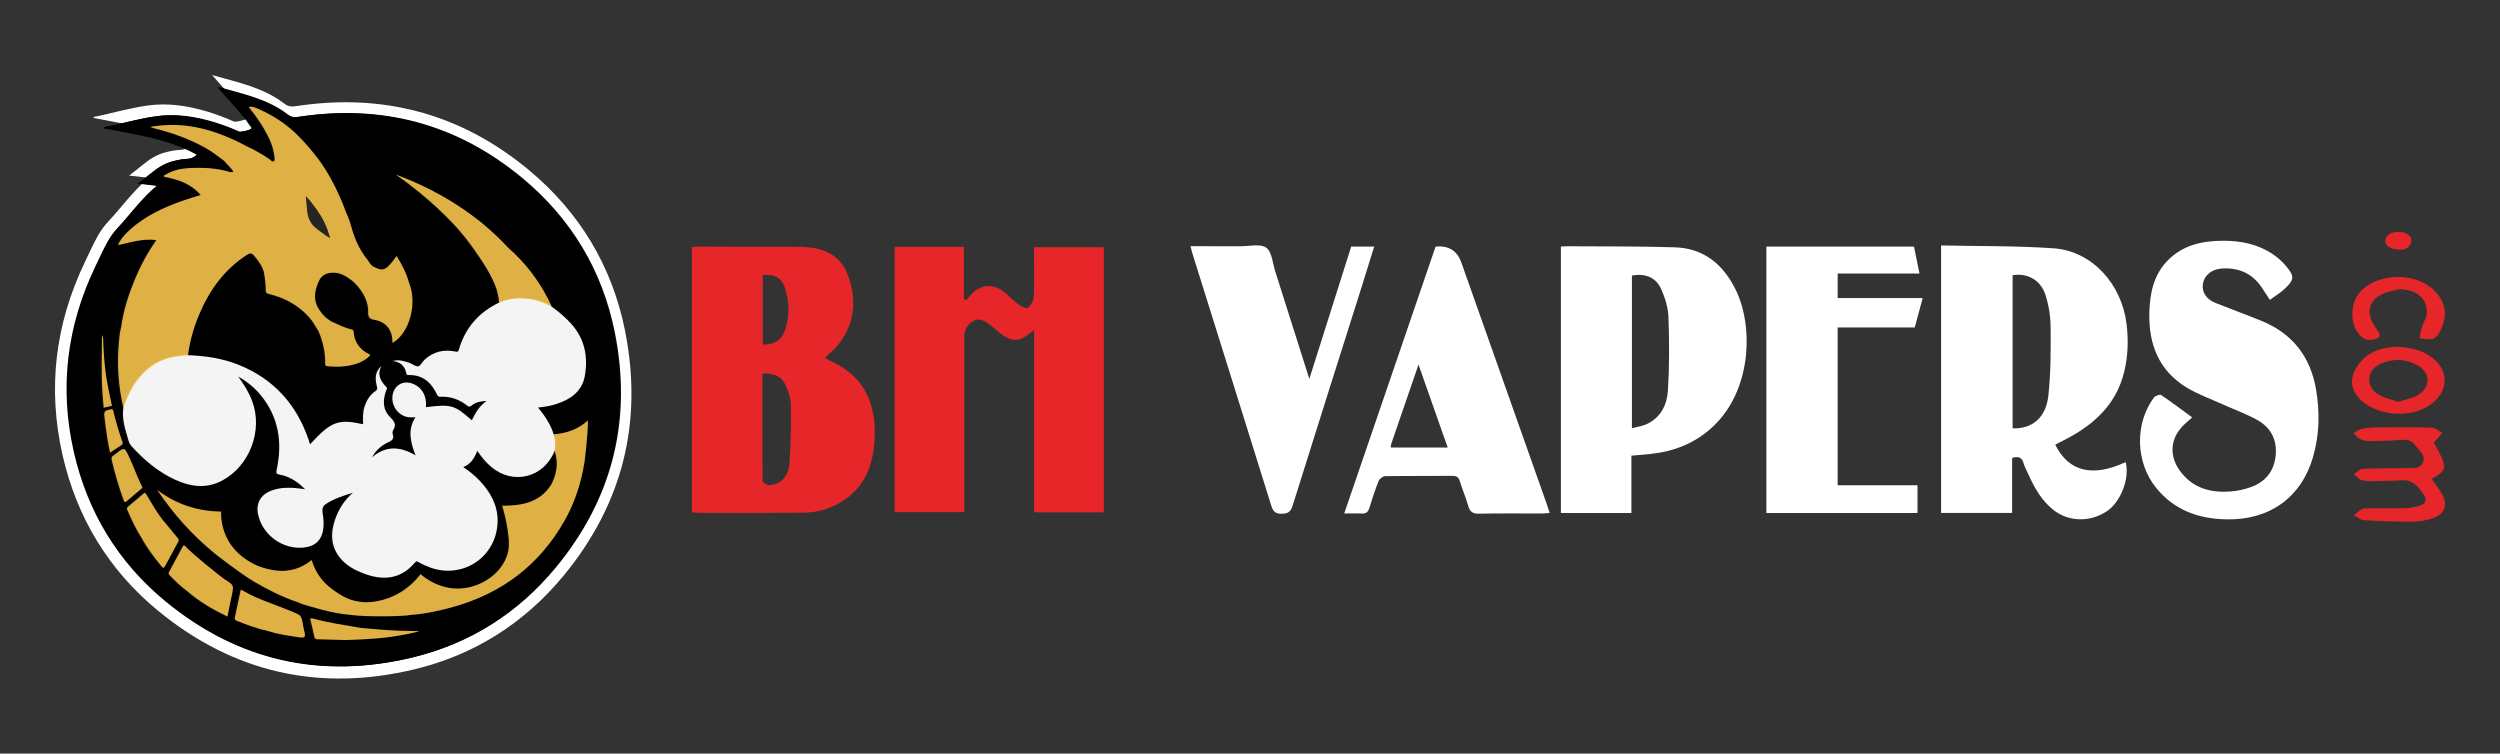 <?xml version="1.0" encoding="UTF-8"?> <svg xmlns="http://www.w3.org/2000/svg" id="Layer_1" viewBox="0 0 2868.33 864.62"><rect x="0" y="0" width="2868.33" height="864.62" fill="#333333" stroke="none"/><defs><style> .cls-1 { fill: #e62628; } .cls-2 { fill: #010101; } .cls-3 { fill: #1e1f20; } .cls-3, .cls-4, .cls-5, .cls-6, .cls-7 { isolation: isolate; } .cls-3, .cls-4, .cls-6, .cls-7 { opacity: .95; } .cls-4, .cls-8 { fill: #fff; } .cls-9 { mix-blend-mode: multiply; } .cls-7 { fill: #e9b947; } </style></defs><g class="cls-5"><g id="Layer_2"><g id="Layer_1-2"><g><g><g><path class="cls-8" d="M717.01,378.86c-14.91-73.92-52.31-135.66-110.32-183.85-77.94-64.76-167.68-88.59-267.79-73.11-4.96.77-8.65.1-12.73-3.04-24.2-18.59-53.54-24.37-82.84-32.75,6.13,6.92,11.64,13.2,17.2,19.42,7.75,8.66,15.61,17.23,21.92,27.05.59.92,2.24,1.68,1.17,3.21-1.21,1.74-13.18,4.57-15.29,3.63-9.56-4.26-19.32-7.98-29.34-11.05-22.92-7-46.27-10.67-70.17-7.23-19.14,2.75-37.81,7.99-56.69,12.13-1.64.36-3.79-.12-5.03,1.98,38.15,7.74,76.95,12.23,111.62,31.7-3.59,3.12-7.28,4.95-11.93,5.05-5.81.13-11.5,1.38-17.14,2.82-9.94,2.54-18.2,7.99-26,14.4-4.87,4-9.9,7.8-15.55,12.23,7.78.88,14.48,1.64,22.68,2.57-18.38,15.36-31.44,33.95-46.81,50.45-4.41,4.74-8.21,9.93-11.41,15.57-5.64,9.94-10.23,20.36-15.17,30.65-33.97,70.78-43.02,144.45-25.74,220.9,16.28,72,52.87,132.45,109.89,179.29,86.52,71.07,185.32,93.12,293.95,67.04,68.66-16.48,126.13-52.98,171.11-107.43,68.09-82.43,91.48-177.01,70.38-281.62h.03Z"></path><g><g class="cls-9"><path class="cls-2" d="M704.08,380.99c-14.31-70.96-50.22-130.23-105.91-176.5-74.82-62.17-160.97-85.05-257.08-70.18-4.76.74-8.3.09-12.22-2.92-23.23-17.85-51.39-23.4-79.52-31.44,5.89,6.65,11.17,12.67,16.51,18.64,7.44,8.32,14.99,16.54,21.05,25.97.57.89,2.15,1.62,1.13,3.08-1.16,1.67-12.65,4.39-14.68,3.49-9.18-4.09-18.55-7.67-28.17-10.6-22-6.72-44.42-10.24-67.36-6.94-18.37,2.64-36.3,7.67-54.42,11.64-1.57.34-3.64-.11-4.83,1.9,36.63,7.43,73.87,11.74,107.16,30.43-3.44,3-6.99,4.75-11.45,4.85-5.57.12-11.04,1.32-16.45,2.71-9.54,2.43-17.48,7.67-24.96,13.82-4.67,3.84-9.5,7.49-14.93,11.74,7.47.85,13.9,1.57,21.77,2.47-17.65,14.75-30.19,32.59-44.93,48.44-4.24,4.55-7.88,9.53-10.96,14.94-5.41,9.54-9.82,19.55-14.56,29.42-32.61,67.95-41.3,138.67-24.71,212.06,15.63,69.12,50.76,127.15,105.5,172.11,83.06,68.23,177.91,89.39,282.19,64.36,65.91-15.82,121.08-50.86,164.27-103.13,65.37-79.13,87.82-169.93,67.57-270.36h-.01ZM117.51,465.22c-1.67-17.5-2.59-31.16-1.76-69.57.07-3.39.01-6.79.01-11.03,1.99,3.81,1.41,7.12,1.56,10.28,1.36,29.83,3.81,42.5,8.86,66.13.46,2.16.86,3.88,1.06,4.77-.76.2-1.75.45-2.91.73-1.03.25-1.8.43-2.44.58-1.07.25-2.46.56-4.11.92-.06-.56-.16-1.57-.28-2.82h.01ZM119.38,484.74c-.22-1.69-.38-3.39-.62-5.07-1.03-7.38-.1-8.51,7.4-9.82,1.67-.29,2.16.07,2.53,1.6,2.92,12.19,6.43,24.21,10.64,36.01.6,1.67.22,2.52-1.18,3.42-4.28,2.76-8.49,5.62-13.08,8.67-2.69-11.81-4.2-23.31-5.71-34.81h.02ZM140.58,573.72c-5.52-14.94-9.91-30.19-13.57-45.68-.67-2.82.15-4.21,2.41-5.57,4.09-2.47,8.57-7.73,11.93-7.06,3.58.71,14.52,31.67,19.48,41.1.5.95.96,1.91,1.37,2.73-.12,1.29-1.12,1.62-1.79,2.2-5.28,4.53-10.67,8.94-15.85,13.58-2.42,2.17-3.09,1.11-3.98-1.28v-.02ZM188.2,649.74c-1.22,2.31-2.16,2.55-3.9.44-8.76-10.66-17.05-21.64-23.66-33.8-6.26-9.78-10.98-20.34-15.69-30.91-.74-1.66-.68-2.79.81-4.02,5.85-4.84,11.68-9.7,17.37-14.73,2.05-1.81,2.64-.72,3.67.96,5.76,9.45,11.13,19.16,17.85,27.99,6.1,7.4,12.16,14.83,18.32,22.16,1.24,1.47,1.09,2.58.24,4.13-5.06,9.22-10.08,18.48-15.01,27.77h0ZM264.74,683.25c-1.66,7.97-3.28,15.95-5.02,24.39-16.54-8.06-31.99-16.93-45.6-28.76h0c-7.54-5.47-14.17-11.93-20.65-18.57-1.25-1.28-1.57-2.38-.65-4.04,5.2-9.48,10.37-18.98,15.41-28.56,1.58-3.01,2.68-1.33,3.98.05,8.79,9.28,39.6,34.12,45.53,37.94,9.47,6.1,9.36,6.23,7,17.56h0ZM337.97,730.78c-10.61-1.67-21.28-3.17-31.54-6.56-12.28-2.62-23.97-7.03-35.61-11.62-2.06-.81-2.97-1.93-2.48-4.2,2.24-10.4,4.42-20.82,6.73-31.73,3.96,2.1,7.61,4.02,11.25,5.95,13.67,7.28,53.92,20.25,56.86,24.02,2.78,3.57,2.75,9.32,3.94,14.13,2.89,11.71,2.85,11.89-9.13,10h-.02ZM447.12,730.92c-11.8,1.64-21.49,2.17-31.29,2.75-8.58.51-15.82.75-21.15.88-17.16-.49-29.64-.88-31.84-.91-.38,0-1.5-.01-2.36-.76-.51-.44-.85-1.12-1.06-2.12-1.29-6.2-2.79-12.36-4.28-18.52-.44-1.81-.54-3.26,1.99-2.55,18.19,5.05,36.86,7.72,55.41,10.92,16.15,1.44,32.3,3,48.52,3.38,6.33.15,12.66.02,19.02.55-9.86,2.46-20.9,4.71-32.98,6.39h.02ZM669.43,530.14c-3.76,24.09-11.2,46.98-23.31,68.17-28.6,50.08-71.18,82.35-126.46,97.98-16.48,4.66-33.23,8.34-50.41,9.5-4.31,1.47-50.38,2.59-68.83-.18-15.64-1.37-30.79-5.15-45.76-9.65-4.69-1.41-9.54-2.46-13.95-4.75h0c-17.84-5.87-34.45-14.35-50.6-23.8-15.5-9.07-45.42-32.44-46.16-33.21q-.49-.51,0,0c-25.11-20.76-46.65-44.73-64.75-71.9,5.55,4.28,12.37,8.76,20.54,12.74,20.76,10.1,40.23,12.01,52.7,12.09-.14,6.5.49,19.92,8.53,33.74,6.74,11.58,15.44,17.89,19.46,20.74,4.08,2.89,12.81,8.44,25.3,11.34,6.93,1.61,18.21,4.05,31.63.08,6.57-1.95,12.91-5.29,19.01-10.25,2,6.72,5.52,14.69,11.7,22.27,5.71,7,11.56,11.04,15.97,14.04,4.81,3.27,10.62,7.22,19.17,9.75,4.76,1.41,13.23,3.22,24.14,1.79,5.84-.77,13.09-2.37,20.92-5.71,17.29-7.37,27.88-19.16,33.1-26,2.31,2.12,23.98,21.32,53.86,15.48,22.04-4.31,41.72-20.01,46.6-41.38,3.8-16.64-6.23-50.94-6.86-52.58,22.58.03,43.3-3.54,56.41-24.46,6.01-11.64,8.06-23.76,4.38-36.56-.16-.56-.54-1.06-.81-1.59-12.09,30.3-47.25,39.18-72.3,18.26-6.2-5.18-11.28-11.4-16.26-18.62-3.28,8.32-7.34,15.25-16.12,18.61,7.06,4.82,13.5,9.86,19.09,15.87,11.84,12.71,20.2,27.1,20.33,44.98.31,40.72-38.4,68.14-76.79,54.56-4.81-1.7-9.46-3.81-13.89-6.35-1.4-.8-2.37-1.62-3.86.17-16.22,19.45-36.45,21.4-58.78,12.97-9.75-3.68-19.01-8.43-26.06-16.41-12.08-13.69-12.67-29.29-7-45.7,4.12-11.91,10.68-22.27,20.43-30.6-10.84,3.27-21.58,6.66-31.16,12.98-3.9,2.57-4.27,6.06-3.64,10.14.85,5.51,1.45,11.02.93,16.63-1.3,14-8.74,21.66-22.61,23.09-24.04,2.48-47.14-14.24-52.3-37.85-2.71-12.4,2.56-22.45,14.46-27.17,11.94-4.73,24.27-3.96,36.63-2.26.6.08,1.2.18,2.9.43-8.67-8.72-17.79-14.68-29.04-16.76-3.61-.67-4.58-1.33-3.69-5.45,6.79-31.24,2.58-60.32-18.22-85.73-7.18-8.77-15.91-15.79-25.9-21.33,6.42,8.71,12.07,17.75,15.92,27.87,12.82,33.67-2.78,74.97-34.79,91.65-18.24,9.51-36.29,6.73-54-1.48-19.42-9-35.38-22.66-49.65-38.35-3.13-3.45-3.82-8.37-5.18-12.78-3.12-10.1-5.51-20.32-4.11-31.03h0c-5.66-24.74-7.51-49.74-5.09-75.02.57-5.97.96-11.98,2.64-17.78,2.56-18.99,8.42-37.03,15.7-54.66,6.45-15.62,14.45-30.42,24.68-45.04-15.67-2.1-29.66,2.74-43.92,5.75,1.52-5.01,7.36-12.37,15.28-19.21,16.67-14.4,36.2-23.62,56.7-31.01,7.26-2.62,14.69-4.75,22.68-7.31-11.07-13.19-26.19-17.81-42.16-20.99-.34-1.63,1.24-1.86,2.15-2.41,8.17-4.89,17.2-6.95,26.55-7.44,15.81-.83,31.53-.19,46.86,4.4,1.25.37,2.7.05,4.3.05-2.82-5.1-7.21-8.58-10.73-12.78-7.02-5.28-13.91-10.71-21.64-14.99-18.38-10.17-37.93-17.22-58.25-22.28-1.64-.41-3.27-.83-4.83-1.61,40.38-7.5,76.92,3.97,111.96,22.87,8.94,4.04,17.29,9.05,25.41,14.55,1.17.79,2.37,3.22,4.19,1.96,1.89-1.3,1.02-3.75.82-5.59-1.26-11.62-6.15-21.92-11.98-31.84-5.14-8.73-11.07-16.91-17.44-24.87,3.24-.83,5.35-.31,12.16,2.73,16.85,7.53,31.93,17.51,44.98,30.75,7.9,8.02,15.18,16.47,21.99,25.38,12.13,16.06,21.16,33.83,28.83,52.34,1.34,3.23,2.48,6.54,3.72,9.82h0c3.73,7.13,5.4,14.99,7.84,22.57,3.77,11.72,9.24,22.47,16.97,32.06,2.15,2.67,3.33,6.22,6.87,7.64,11.1,5.88,14.33,4.39,26.3-12.37,6.17,9.96,11.46,20.06,14.4,31.29,9.49,23.57.28,57.17-18.75,68.29-.9-.47-.53-1.34-.55-2.03-.33-13.67-7.89-22.32-21.32-24.37-4.41-.67-6.56-3.16-6.46-7.45.04-1.85-.05-3.71-.07-5.56-1.55-12.52-8.27-22.18-16.99-30.73-7.02-5.47-14.18-10.6-23.72-10.24-7.12.27-12.57,2.59-15.82,9.77-8,17.68-4.61,28.46,6.43,40.27,2.22,2.38,5.28,3.98,7.96,5.93,7.72,3.44,15.22,7.43,23.58,9.22,1.29.28,1.78,1.15,1.86,2.32.91,12.83,7.81,21.44,19.42,26.82-4.92,5.65-10.98,8.66-17.57,10.6-10.07,2.98-20.41,3.5-30.82,2.47-1.8-.18-3.64-.11-3.57-3.01.33-13.04-2.64-25.44-7.68-37.39-3.56-5.33-6.41-11.11-10.76-15.94-12.49-13.91-28.16-22.33-46.13-26.61-1.47-.35-2.36-.8-2.89-1.49-.9-1.17-.76-2.66-.73-3.09.35-4.49-1.32-16.45-2.14-20.52,0,0-1.7-8.41-11.8-19.49-.58-.64-1.69-1.76-3.28-1.94-1.13-.13-2.31.31-3.81,1.27-26.15,16.72-43.44,40.54-55.29,68.69-6.31,15.01-10.8,30.58-12.85,46.78,19.92.74,39.45,3.58,58.07,11.06,40.48,16.27,66.77,45.74,80.56,86.8.47,1.4.35,3.09,1.63,4.21,23.89-26.09,32.14-29.21,60.65-22.83-.14-6.67-.53-13.29,1.5-19.79,2.34-7.49,6.21-13.85,12.71-18.3,2.26-1.55,2.27-2.87,1.62-5.32-2.26-8.57-2.46-16.88,5.29-23.49-5.49,9.69-1.15,17.24,5.31,24.01,1.94,2.03.33,3.09-.13,4.39-3.76,10.79-4.05,21.45,4.36,29.96,4.84,4.9,8.1,8.73,3.77,15.37-.76,1.16-.98,3.22-.51,4.53,1.97,5.53-.96,7.39-5.47,9.48-7.8,3.63-14.06,9.33-18.34,17.21,15.85-13.76,32.43-12.8,49.98-2.37-5.54-14.91-9.52-29.24,0-43.72-3.49.26-6.88.32-10.18-.47-12.42-2.94-19.77-17.51-14.85-29.34,3.19-7.66,10.89-11.56,18.9-9.56,12.37,3.08,19.4,13.94,18.03,27.85,28.96-3.67,32.89-2.56,52.71,15.05,2.22-4.26,4.26-8.55,7.07-12.39,2.75-3.77,5.98-7.01,9.83-9.87-6.3.25-12.4,1.39-17.34,5.43-2.14,1.75-3.1,1.27-4.86-.1-8.98-6.96-19.09-10.71-30.58-10.09-1.91.1-3-.36-3.88-2.26-6.5-13.98-16.43-23.13-32.89-22.68-1.53.04-2.27-.43-2.53-1.93-1.5-8.63-6.88-13.08-15.46-14.2,6.72-1.77,12.97.02,19.12,2.17,3.48,1.21,7.04,4.46,10.08,3.95,2.72-.47,4.58-5.05,7.16-7.45,10.19-9.5,22.32-12.2,35.74-9.43,2.45.51,3.02.14,3.71-2.24,7.21-24.94,22.82-42.78,46.14-53.99h0c-.13-1.72-.32-3.51-.6-5.36-1.33-8.66-4.07-15.25-6.44-20.28-4.46-9.46-9.67-17.81-15.36-26.2-5.92-8.72-12.47-18.37-22.75-30.36-2.02-2.36-10.79-12.5-25.74-26.37-11.35-10.53-27.13-24-47.53-38.21,21.33,7.73,38.87,16.44,52.37,24.06,25.32,14.3,42.39,28.16,46.67,31.69,12.62,10.4,22.49,20.24,29.67,27.99,8.38,7.32,18.16,17.11,27.71,29.76,10.51,13.93,17.66,27.26,22.52,38.08,7.73,5.47,14.88,11.64,21.34,18.56,16.27,17.44,20.55,38.56,16.41,61.13-3.2,17.42-16.31,26.61-32.39,31.8-6.64,2.14-13.48,3.42-21.23,4.1,7.85,9.47,14.38,19.29,17.97,30.74,14.34-1.1,27.49-5.31,39.31-15.87.05,16.26-3.82,47.13-3.93,47.5l.03.03Z"></path><path class="cls-2" d="M356.85,257.57c1.96,2.53,4.04,4.17,8.13,7.34,5.06,3.93,9.5,6.8,12.61,8.68-.71-2.75-1.7-6.12-3.1-9.9-.46-1.25-1.54-4.09-3.06-7.34-3.32-7.13-6.88-12.29-9.5-16.05-2.98-4.29-7.02-9.57-12.3-15.27.5,5.67,1.01,11.33,1.51,17,.73,8.17,3.79,13.08,5.7,15.54h0Z"></path></g><g><path class="cls-8" d="M634.05,498.51h0c-3.6-11.45-10.12-21.27-17.97-30.74,7.74-.67,14.59-1.95,21.23-4.1,16.08-5.19,29.2-14.39,32.39-31.8,4.14-22.56-.14-43.68-16.41-61.13-6.46-6.92-13.61-13.09-21.34-18.56h0c-5.51-3.1-13.7-6.8-24.16-8.55-4.59-.77-13.62-2.19-24.92.17-4.8,1.01-8.69,2.42-11.42,3.57h0c-23.32,11.21-38.93,29.06-46.14,53.99-.69,2.38-1.26,2.75-3.71,2.24-13.41-2.78-25.55-.08-35.74,9.43-2.58,2.4-4.44,6.98-7.16,7.45-3.04.52-6.61-2.73-10.08-3.95-6.15-2.15-12.4-3.94-19.12-2.17,8.58,1.12,13.96,5.57,15.46,14.2.26,1.5,1,1.97,2.53,1.93,16.46-.45,26.39,8.7,32.89,22.68.88,1.9,1.97,2.36,3.88,2.26,11.49-.62,21.6,3.13,30.58,10.09,1.76,1.37,2.72,1.85,4.86.1,4.94-4.04,11.04-5.18,17.34-5.43-3.85,2.86-7.07,6.1-9.83,9.87-2.81,3.85-4.85,8.13-7.07,12.39-19.82-17.61-23.76-18.72-52.71-15.05,1.37-13.91-5.66-24.77-18.03-27.85-8.01-2-15.71,1.9-18.9,9.56-4.93,11.83,2.42,26.4,14.85,29.34,3.3.78,6.69.72,10.18.47-9.52,14.47-5.54,28.81,0,43.72-17.54-10.43-34.13-11.39-49.98,2.37,4.28-7.88,10.54-13.59,18.34-17.21,4.51-2.1,7.44-3.96,5.47-9.48-.47-1.31-.25-3.37.51-4.53,4.34-6.64,1.07-10.48-3.77-15.37-8.41-8.5-8.12-19.17-4.36-29.96.45-1.3,2.07-2.35.13-4.39-6.46-6.76-10.8-14.31-5.31-24.01-7.75,6.62-7.55,14.92-5.29,23.49.65,2.45.64,3.77-1.62,5.32-6.5,4.46-10.37,10.82-12.71,18.3-2.03,6.49-1.64,13.12-1.5,19.79-28.52-6.38-36.76-3.26-60.65,22.83-1.28-1.12-1.16-2.81-1.63-4.21-13.8-41.07-40.08-70.54-80.56-86.8-18.62-7.48-38.15-10.33-58.07-11.06-9.13.87-18.27,1.49-27.01,4.79-14.56,5.49-25.52,15.2-34.06,27.98-5.75,8.6-9.6,18.07-13.15,27.69-1.4,10.71.99,20.93,4.11,31.03,1.36,4.4,2.05,9.33,5.18,12.78,14.27,15.69,30.23,29.35,49.65,38.35,17.71,8.21,35.75,10.99,54,1.48,32.01-16.69,47.61-57.98,34.79-91.65-3.85-10.12-9.5-19.16-15.92-27.87,9.99,5.55,18.72,12.56,25.9,21.33,20.8,25.41,25.01,54.49,18.22,85.73-.9,4.12.08,4.78,3.69,5.45,11.25,2.08,20.37,8.05,29.04,16.76-1.7-.25-2.3-.34-2.9-.43-12.36-1.7-24.7-2.47-36.63,2.26-11.9,4.72-17.17,14.77-14.46,27.17,5.16,23.61,28.26,40.33,52.3,37.85,13.87-1.43,21.31-9.09,22.61-23.09.52-5.61-.08-11.12-.93-16.63-.63-4.07-.26-7.56,3.64-10.14,9.58-6.32,20.31-9.71,31.16-12.98-9.75,8.33-16.31,18.69-20.43,30.6-5.67,16.41-5.08,32.01,7,45.7,7.05,7.99,16.32,12.73,26.06,16.41,22.33,8.43,42.56,6.48,58.78-12.97,1.49-1.78,2.46-.97,3.86-.17,4.43,2.54,9.08,4.64,13.89,6.35,38.4,13.58,77.1-13.84,76.79-54.56-.14-17.88-8.5-32.27-20.33-44.98-5.6-6.01-12.03-11.05-19.09-15.87,8.78-3.37,12.84-10.3,16.12-18.61,4.99,7.22,10.06,13.44,16.26,18.62,25.05,20.92,60.21,12.04,72.3-18.26h0c1.27-6.51.73-12.94-.9-19.32h-.02Z"></path><path class="cls-8" d="M187.5,412.51c8.74-3.3,17.88-3.91,27.01-4.79,2.05-16.21,6.53-31.77,12.85-46.78,11.85-28.16,29.14-51.97,55.29-68.69,1.5-.96,2.68-1.4,3.81-1.27,1.59.18,2.7,1.3,3.28,1.94,10.1,11.09,11.8,19.49,11.8,19.49.83,4.08,2.49,16.04,2.14,20.52-.03.43-.17,1.92.73,3.09.53.69,1.42,1.14,2.89,1.49,17.97,4.29,33.63,12.71,46.13,26.61,4.34,4.83,7.2,10.61,10.76,15.94,5.04,11.96,8.01,24.36,7.68,37.39-.07,2.9,1.77,2.83,3.57,3.01,10.42,1.02,20.75.51,30.82-2.47,6.59-1.95,12.65-4.95,17.57-10.6-11.61-5.37-18.51-13.98-19.42-26.82-.08-1.17-.57-2.04-1.86-2.32-8.36-1.79-15.87-5.78-23.58-9.22-2.67-1.96-5.74-3.55-7.96-5.93-11.04-11.81-14.43-22.59-6.43-40.27,3.25-7.18,8.7-9.5,15.82-9.77,9.54-.36,16.7,4.77,23.72,10.24,8.72,8.55,15.44,18.21,16.99,30.73.03,1.85.11,3.71.07,5.56-.09,4.29,2.07,6.78,6.46,7.45,13.43,2.05,20.99,10.7,21.32,24.37.02.69-.36,1.56.55,2.03,19.03-11.13,28.24-44.72,18.75-68.29-2.94-11.23-8.23-21.34-14.4-31.29-11.97,16.76-15.2,18.25-26.3,12.37-3.54-1.42-4.72-4.97-6.87-7.64-7.73-9.59-13.2-20.34-16.97-32.06-2.44-7.58-4.11-15.44-7.84-22.57h0c-1.24-3.28-2.38-6.59-3.72-9.82-7.67-18.52-16.71-36.28-28.83-52.34-6.81-8.91-14.09-17.37-21.99-25.38-13.05-13.24-28.12-23.22-44.98-30.75-6.81-3.04-8.92-3.56-12.16-2.73,6.36,7.96,12.3,16.14,17.44,24.87,5.84,9.92,10.73,20.22,11.98,31.84.2,1.84,1.07,4.29-.82,5.59-1.83,1.26-3.03-1.17-4.19-1.96-8.11-5.5-16.47-10.51-25.41-14.55-35.04-18.9-71.58-30.37-111.96-22.87,1.55.79,3.19,1.2,4.83,1.61,20.32,5.06,39.87,12.11,58.25,22.28,7.73,4.28,14.62,9.71,21.64,14.99,3.52,4.2,7.91,7.68,10.73,12.78-1.59,0-3.05.32-4.3-.05-15.33-4.59-31.05-5.23-46.86-4.4-9.36.49-18.39,2.56-26.55,7.44-.91.55-2.49.78-2.15,2.41,15.97,3.18,31.08,7.8,42.16,20.99-7.99,2.56-15.42,4.7-22.68,7.31-20.49,7.39-40.02,16.61-56.7,31.01-7.93,6.84-13.76,14.2-15.28,19.21,14.26-3.02,28.25-7.85,43.92-5.75-10.22,14.62-18.22,29.41-24.68,45.04-7.28,17.63-13.14,35.67-15.7,54.66-1.69,5.81-2.07,11.82-2.64,17.78-2.42,25.28-.57,50.28,5.09,75.02h0c3.56-9.62,7.4-19.09,13.15-27.69,8.54-12.79,19.5-22.49,34.06-27.98h-.03ZM361.93,240.3c2.62,3.76,6.18,8.92,9.5,16.05,1.52,3.25,2.6,6.09,3.06,7.34,1.4,3.78,2.39,7.15,3.1,9.9-3.11-1.88-7.54-4.75-12.61-8.68-4.09-3.17-6.17-4.81-8.13-7.34-1.91-2.46-4.97-7.38-5.7-15.54-.5-5.67-1.01-11.33-1.51-17,5.27,5.7,9.31,10.98,12.3,15.27h0Z"></path><path class="cls-8" d="M634.05,498.51c1.62,6.38,2.17,12.81.9,19.32h0c.28.53.65,1.03.81,1.59,3.68,12.8,1.64,24.92-4.38,36.56-13.11,20.93-33.83,24.49-56.41,24.46.62,1.63,10.66,35.94,6.86,52.58-4.88,21.37-24.57,37.07-46.6,41.38-29.88,5.84-51.55-13.37-53.86-15.48-5.22,6.84-15.81,18.63-33.1,26-7.83,3.34-15.08,4.93-20.92,5.71-10.91,1.44-19.38-.38-24.14-1.79-8.56-2.53-14.36-6.48-19.17-9.75-4.41-3-10.26-7.04-15.97-14.04-6.19-7.58-9.7-15.55-11.7-22.27-6.09,4.96-12.44,8.31-19.01,10.25-13.42,3.97-24.7,1.53-31.63-.08-12.49-2.9-21.22-8.45-25.3-11.34-4.02-2.85-12.72-9.16-19.46-20.74-8.04-13.82-8.68-27.24-8.53-33.74-12.46-.08-31.93-1.99-52.7-12.09-8.18-3.98-15-8.47-20.54-12.74,18.1,27.17,39.64,51.15,64.75,71.9q16.74,13.83,0,0c.74.77,30.66,24.14,46.16,33.21,16.15,9.45,32.77,17.92,50.6,23.8h0c4.4,2.29,9.25,3.34,13.95,4.75,14.97,4.5,30.12,8.29,45.76,9.65,18.45,2.77,64.53,1.65,68.83.18,17.18-1.16,33.93-4.84,50.41-9.5,55.28-15.63,97.86-47.9,126.46-97.98,12.1-21.19,19.54-44.08,23.31-68.17.11-.37,3.98-31.24,3.93-47.5-11.83,10.56-24.97,14.76-39.31,15.87h0Z"></path><path class="cls-8" d="M582.86,343.8c11.29-2.36,20.32-.94,24.92-.17,10.46,1.75,18.65,5.45,24.16,8.55h0c-4.85-10.83-12-24.15-22.52-38.08-9.55-12.65-19.33-22.44-27.71-29.76-7.18-7.75-17.05-17.59-29.67-27.99-4.28-3.52-21.35-17.39-46.67-31.69-13.49-7.62-31.04-16.33-52.37-24.06,20.4,14.21,36.18,27.68,47.53,38.21,14.95,13.87,23.72,24.01,25.74,26.37,10.28,11.99,16.83,21.64,22.75,30.36,5.69,8.39,10.9,16.74,15.36,26.2,2.37,5.03,5.11,11.62,6.44,20.28.28,1.85.48,3.64.6,5.35h0c2.73-1.15,6.62-2.57,11.42-3.57h.02Z"></path><path class="cls-8" d="M257.74,665.69c-5.93-3.82-36.74-28.65-45.53-37.94-1.31-1.38-2.4-3.06-3.98-.05-5.04,9.57-10.21,19.07-15.41,28.56-.91,1.67-.6,2.76.65,4.04,6.48,6.64,13.12,13.1,20.65,18.57h0c13.61,11.83,29.06,20.7,45.6,28.76,1.73-8.44,3.35-16.42,5.02-24.39,2.36-11.32,2.47-11.46-7-17.56h0Z"></path><path class="cls-8" d="M160.4,561.43c.67-.58,1.68-.9,1.79-2.2-.41-.82-.87-1.78-1.37-2.73-4.97-9.43-15.9-40.39-19.48-41.1-3.37-.67-7.84,4.59-11.93,7.06-2.26,1.36-3.07,2.75-2.41,5.57,3.66,15.49,8.05,30.75,13.57,45.68.89,2.4,1.55,3.45,3.98,1.28,5.18-4.64,10.57-9.05,15.85-13.58v.02Z"></path><path class="cls-8" d="M202.97,617.84c-6.17-7.34-12.23-14.77-18.32-22.16-6.72-8.84-12.09-18.54-17.85-27.99-1.02-1.68-1.61-2.77-3.67-.96-5.69,5.02-11.52,9.89-17.37,14.73-1.48,1.23-1.55,2.36-.81,4.02,4.72,10.57,9.43,21.13,15.69,30.91,6.61,12.16,14.89,23.14,23.66,33.8,1.74,2.11,2.67,1.87,3.9-.44,4.93-9.29,9.94-18.55,15.01-27.77.85-1.55,1-2.66-.24-4.13h0Z"></path><path class="cls-8" d="M343.17,706.65c-2.94-3.77-43.19-16.74-56.86-24.02-3.64-1.94-7.28-3.86-11.25-5.95-2.31,10.91-4.49,21.32-6.73,31.73-.49,2.27.43,3.39,2.48,4.2,11.64,4.59,23.33,9,35.61,11.62,10.26,3.39,20.93,4.89,31.54,6.56,11.99,1.88,12.02,1.7,9.13-10-1.18-4.8-1.16-10.56-3.94-14.13h.02Z"></path><path class="cls-8" d="M139.34,507.46c-4.21-11.81-7.72-23.82-10.64-36.01-.37-1.53-.86-1.89-2.53-1.6-7.51,1.31-8.43,2.44-7.4,9.82.24,1.69.4,3.38.62,5.07,1.51,11.5,3.02,22.99,5.71,34.81,4.59-3.06,8.8-5.92,13.08-8.67,1.4-.9,1.77-1.74,1.18-3.42h-.02Z"></path><path class="cls-8" d="M412.55,720.6c-18.56-3.2-37.22-5.86-55.41-10.92-2.54-.71-2.43.74-1.99,2.55,1.48,6.16,2.99,12.32,4.28,18.52.21,1,.54,1.68,1.06,2.12.86.75,1.99.76,2.36.76,2.2.03,14.67.42,31.84.91,5.33-.12,12.57-.37,21.15-.88,9.79-.58,19.49-1.12,31.29-2.75,12.08-1.68,23.12-3.92,32.98-6.39-6.36-.53-12.7-.41-19.02-.55-16.22-.38-32.37-1.94-48.52-3.38h-.02Z"></path><path class="cls-8" d="M124.34,466.54c1.16-.28,2.15-.53,2.91-.73-.2-.88-.6-2.6-1.06-4.77-5.05-23.63-7.5-36.3-8.86-66.13-.14-3.16.43-6.47-1.56-10.28,0,4.24.06,7.63-.01,11.03-.83,38.41.09,52.06,1.76,69.57.12,1.25.22,2.26.28,2.82,1.65-.36,3.04-.68,4.11-.92.64-.15,1.41-.33,2.44-.58h-.01Z"></path></g></g></g><g><path class="cls-6" d="M180.95,212.93c-7.87-.89-14.3-1.62-21.77-2.47,5.43-4.25,10.26-7.9,14.93-11.74,7.48-6.15,15.42-11.39,24.96-13.82,5.42-1.38,10.88-2.58,16.45-2.71,4.47-.1,8.01-1.85,11.45-4.85-33.29-18.69-70.53-23-107.16-30.43,1.19-2.02,3.26-1.56,4.83-1.9,18.12-3.97,36.05-9,54.42-11.64,22.94-3.3,45.36.22,67.36,6.94,9.62,2.94,18.98,6.52,28.17,10.6,2.03.9,13.52-1.82,14.68-3.49,1.02-1.47-.56-2.2-1.13-3.08-6.06-9.43-13.61-17.65-21.05-25.97-5.34-5.97-10.63-11.99-16.51-18.64,28.13,8.04,56.29,13.59,79.52,31.44,3.92,3.01,7.46,3.65,12.22,2.92,96.11-14.86,182.26,8.02,257.08,70.18,55.69,46.26,91.6,105.53,105.91,176.5,20.25,100.42-2.2,191.23-67.57,270.36-43.18,52.27-98.35,87.31-164.27,103.13-104.28,25.04-199.13,3.87-282.19-64.36-54.74-44.96-89.86-102.99-105.5-172.11-16.6-73.39-7.9-144.11,24.71-212.06,4.74-9.87,9.15-19.88,14.56-29.42,3.07-5.42,6.72-10.4,10.96-14.94,14.75-15.84,27.29-33.69,44.93-48.44h.01Z"></path><path class="cls-4" d="M633.17,351.97c7.73,5.48,14.88,11.64,21.34,18.56,16.27,17.44,20.55,38.56,16.41,61.13-3.2,17.42-16.31,26.61-32.39,31.8-6.64,2.14-13.48,3.42-21.23,4.1,7.85,9.47,14.38,19.29,17.97,30.74,3.99,6.27,4.3,12.71.9,19.32-12.09,30.3-47.25,39.18-72.3,18.26-6.2-5.18-11.28-11.4-16.26-18.62-3.28,8.32-7.34,15.25-16.12,18.61,7.06,4.82,13.5,9.86,19.09,15.87,11.84,12.71,20.2,27.1,20.33,44.98.31,40.72-38.4,68.14-76.79,54.56-4.81-1.7-9.46-3.81-13.89-6.35-1.4-.8-2.37-1.62-3.86.17-16.22,19.45-36.45,21.4-58.78,12.97-9.75-3.68-19.01-8.43-26.06-16.41-12.08-13.69-12.67-29.29-7-45.7,4.12-11.91,10.68-22.27,20.43-30.6-10.84,3.27-21.58,6.66-31.16,12.98-3.9,2.57-4.27,6.06-3.64,10.14.85,5.51,1.45,11.02.93,16.63-1.3,14-8.74,21.66-22.61,23.09-24.04,2.48-47.14-14.24-52.3-37.85-2.71-12.4,2.56-22.45,14.46-27.17,11.94-4.73,24.27-3.96,36.63-2.26.6.08,1.2.18,2.9.43-8.67-8.72-17.79-14.68-29.04-16.76-3.61-.67-4.58-1.33-3.69-5.45,6.79-31.24,2.58-60.32-18.22-85.73-7.18-8.77-15.91-15.79-25.9-21.33,6.42,8.71,12.07,17.75,15.92,27.87,12.82,33.67-2.78,74.97-34.79,91.65-18.24,9.51-36.29,6.73-54-1.48-19.42-9-35.38-22.66-49.65-38.35-3.13-3.45-3.82-8.37-5.18-12.78-3.12-10.1-5.51-20.32-4.11-31.03,0-5.97,2.83-11.09,5.29-16.19,10.68-22.15,26.59-38.36,51.6-43.43,5.64-1.14,11.45-3.04,17.34-.83,19.92.74,39.45,3.58,58.07,11.06,40.48,16.27,66.77,45.74,80.56,86.8.47,1.4.35,3.09,1.63,4.21,23.89-26.09,32.14-29.21,60.65-22.83-.14-6.67-.53-13.29,1.5-19.79,2.34-7.49,6.21-13.85,12.71-18.3,2.26-1.55,2.27-2.87,1.62-5.32-2.26-8.57-2.46-16.88,5.29-23.49-5.49,9.69-1.15,17.24,5.31,24.01,1.94,2.03.33,3.09-.13,4.39-3.76,10.79-4.05,21.45,4.36,29.96,4.84,4.9,8.1,8.73,3.77,15.37-.76,1.16-.98,3.22-.51,4.53,1.97,5.53-.96,7.39-5.47,9.48-7.8,3.63-14.06,9.33-18.34,17.21,15.85-13.76,32.43-12.8,49.98-2.37-5.54-14.91-9.52-29.24,0-43.72-3.49.26-6.88.32-10.18-.47-12.42-2.94-19.77-17.51-14.85-29.34,3.19-7.66,10.89-11.56,18.9-9.56,12.37,3.08,19.4,13.94,18.03,27.85,28.96-3.67,32.89-2.56,52.71,15.05,2.22-4.26,4.26-8.55,7.07-12.39,2.75-3.77,5.98-7.01,9.83-9.87-6.3.25-12.4,1.39-17.34,5.43-2.14,1.75-3.1,1.27-4.86-.1-8.98-6.96-19.09-10.71-30.58-10.09-1.91.1-3-.36-3.88-2.26-6.5-13.98-16.43-23.13-32.89-22.68-1.53.04-2.27-.43-2.53-1.93-1.5-8.63-6.88-13.08-15.46-14.2,6.72-1.77,12.97.02,19.12,2.17,3.48,1.21,7.04,4.46,10.08,3.95,2.72-.47,4.58-5.05,7.16-7.45,10.19-9.5,22.32-12.2,35.74-9.43,2.45.51,3.02.14,3.71-2.24,7.21-24.94,22.82-42.78,46.14-53.99.89-1.16,2.15-1.75,3.49-2.17,17.02-5.36,33.79-5.08,50.3,2.1,2.61,1.14,4.64,3.03,6.72,4.87h0Z"></path><path class="cls-7" d="M469.47,324.94c-2.94-11.23-8.23-21.34-14.4-31.29-11.97,16.76-15.2,18.25-26.3,12.37h0c-3.54-1.42-4.72-4.97-6.87-7.64-7.73-9.59-13.2-20.34-16.97-32.06-2.44-7.58-4.11-15.44-7.84-22.57h0c-1.24-3.27-2.38-6.59-3.72-9.82-7.67-18.52-16.71-36.28-28.83-52.34-6.81-8.91-14.09-17.37-21.99-25.38-13.05-13.24-28.12-23.22-44.98-30.75-6.81-3.04-8.92-3.56-12.16-2.73,6.36,7.96,12.3,16.14,17.44,24.87,5.84,9.92,10.73,20.22,11.98,31.84.2,1.84,1.07,4.29-.82,5.59-1.83,1.26-3.03-1.17-4.19-1.96-8.11-5.5-16.47-10.51-25.41-14.55-35.04-18.9-71.58-30.37-111.96-22.87,1.55.79,3.19,1.2,4.83,1.61,20.32,5.06,39.87,12.11,58.25,22.28,7.73,4.28,14.62,9.71,21.64,14.99,3.52,4.2,7.91,7.68,10.73,12.78-1.59,0-3.05.32-4.3-.05-15.33-4.59-31.05-5.23-46.86-4.4-9.36.49-18.39,2.56-26.55,7.44-.91.55-2.49.78-2.15,2.41,15.97,3.18,31.08,7.8,42.16,20.99-7.99,2.56-15.42,4.7-22.68,7.31-20.49,7.39-40.02,16.61-56.7,31-7.93,6.84-13.76,14.2-15.28,19.21,14.26-3.02,28.25-7.85,43.92-5.75-10.22,14.62-18.22,29.41-24.68,45.04-7.28,17.63-13.14,35.67-15.7,54.66-1.69,5.81-2.07,11.82-2.64,17.78-2.42,25.28-.57,50.28,5.09,75.02,3.56-9.62,7.4-19.09,13.15-27.69,8.54-12.79,19.5-22.49,34.06-27.98,8.74-3.3,17.88-3.91,27.01-4.79,2.05-16.21,6.53-31.77,12.85-46.78,11.85-28.16,29.13-51.97,55.29-68.69,1.5-.96,2.68-1.4,3.81-1.27,1.59.18,2.7,1.3,3.28,1.94,10.1,11.09,11.8,19.49,11.8,19.49.83,4.08,2.49,16.04,2.14,20.52-.03.43-.17,1.92.73,3.09.53.69,1.42,1.14,2.89,1.49,17.97,4.29,33.63,12.71,46.13,26.61,4.34,4.83,7.2,10.61,10.76,15.94,5.04,11.96,8.01,24.36,7.68,37.39-.07,2.9,1.77,2.83,3.57,3.01,10.42,1.02,20.75.51,30.82-2.47,6.59-1.95,12.65-4.95,17.57-10.6-11.61-5.37-18.51-13.98-19.42-26.82-.08-1.17-.57-2.04-1.86-2.32-8.36-1.79-15.87-5.78-23.58-9.22-2.67-1.96-5.74-3.55-7.96-5.93-11.04-11.81-14.43-22.59-6.43-40.27,3.25-7.18,8.7-9.5,15.82-9.77,9.54-.36,16.7,4.77,23.72,10.24,8.72,8.55,15.44,18.21,16.99,30.73.03,1.85.11,3.71.07,5.56-.09,4.29,2.07,6.78,6.46,7.45,13.43,2.05,20.99,10.7,21.32,24.37.02.69-.36,1.56.55,2.03,19.03-11.13,28.24-44.72,18.75-68.29h-.03Z"></path><path class="cls-7" d="M674.59,482.43c-11.83,10.56-24.97,14.76-39.31,15.87,1.62,6.38,2.17,12.81.9,19.32.28.53.65,1.03.81,1.59,3.68,12.8,1.64,24.92-4.38,36.56-13.11,20.93-33.83,24.49-56.41,24.46.62,1.63,10.66,35.94,6.86,52.58-4.88,21.37-24.57,37.07-46.6,41.38-29.88,5.84-51.55-13.37-53.86-15.48-5.22,6.84-15.81,18.63-33.1,26-7.83,3.34-15.08,4.93-20.92,5.71-10.91,1.44-19.38-.38-24.14-1.79-8.56-2.53-14.36-6.48-19.17-9.75-4.41-3-10.26-7.04-15.97-14.04-6.19-7.58-9.7-15.55-11.7-22.27-6.09,4.96-12.44,8.31-19.01,10.25-13.42,3.97-24.7,1.53-31.63-.08-12.49-2.9-21.22-8.45-25.3-11.34-4.02-2.85-12.72-9.16-19.46-20.74-8.04-13.82-8.68-27.24-8.53-33.74-12.46-.08-31.93-1.99-52.7-12.09-8.17-3.98-15-8.47-20.54-12.74,18.1,27.17,39.64,51.15,64.75,71.91h0c.74.77,30.66,24.14,46.16,33.21,16.15,9.45,32.77,17.92,50.6,23.8h0c4.4,2.29,9.25,3.34,13.95,4.75,14.97,4.5,30.12,8.29,45.76,9.65,18.45,2.77,64.53,1.65,68.83.18,17.18-1.16,33.93-4.84,50.41-9.5,55.28-15.63,97.86-47.9,126.46-97.98,12.1-21.19,19.54-44.08,23.31-68.17.11-.37,3.98-31.24,3.93-47.5h0Z"></path><path class="cls-7" d="M610.65,313.88c-9.55-12.65-19.33-22.44-27.71-29.76-7.18-7.75-17.05-17.59-29.67-27.99-4.28-3.52-21.35-17.39-46.67-31.69-13.49-7.62-31.04-16.33-52.37-24.06,20.4,14.21,36.18,27.68,47.53,38.21,14.95,13.87,23.72,24.01,25.74,26.37,10.28,11.99,16.83,21.64,22.75,30.36,5.69,8.39,10.9,16.74,15.36,26.2,2.37,5.03,5.11,11.62,6.44,20.28.28,1.85.48,3.64.6,5.36,2.73-1.15,6.62-2.57,11.42-3.57,11.29-2.36,20.32-.94,24.92-.17,10.46,1.75,18.65,5.45,24.16,8.55-4.85-10.83-12-24.15-22.52-38.08h.02Z"></path><path class="cls-7" d="M258.97,665.48c-5.93-3.82-36.74-28.65-45.53-37.94-1.31-1.38-2.4-3.06-3.98-.05-5.04,9.57-10.21,19.07-15.41,28.56-.91,1.67-.6,2.76.65,4.04,6.48,6.64,13.12,13.1,20.65,18.57h0c13.61,11.83,29.06,20.7,45.6,28.76,1.73-8.44,3.35-16.42,5.02-24.39,2.36-11.32,2.47-11.46-7-17.56h0Z"></path><path class="cls-7" d="M163.42,559.02c-.12,1.29-1.12,1.62-1.79,2.2-5.28,4.53-10.67,8.94-15.85,13.58-2.42,2.17-3.09,1.11-3.98-1.28-5.52-14.94-9.91-30.19-13.57-45.68-.67-2.82.15-4.21,2.41-5.57,4.09-2.47,8.57-7.73,11.93-7.06,3.58.71,14.52,31.67,19.48,41.1.5.95.96,1.91,1.37,2.73v-.02Z"></path><path class="cls-7" d="M204.19,617.62c-6.17-7.34-12.23-14.77-18.32-22.16-6.72-8.84-12.09-18.54-17.85-27.99-1.02-1.68-1.61-2.77-3.67-.96-5.69,5.02-11.52,9.89-17.37,14.73-1.48,1.23-1.55,2.36-.81,4.02,4.72,10.57,9.43,21.13,15.69,30.91,6.61,12.16,14.89,23.14,23.66,33.8,1.74,2.11,2.67,1.87,3.9-.44,4.93-9.3,9.94-18.55,15.01-27.77.85-1.55,1-2.66-.24-4.13h0Z"></path><path class="cls-7" d="M348.33,720.56c-1.18-4.8-1.16-10.56-3.94-14.12-2.94-3.77-43.19-16.74-56.86-24.02-3.64-1.94-7.28-3.86-11.25-5.95-2.31,10.91-4.49,21.32-6.73,31.73-.49,2.27.43,3.39,2.48,4.2,11.64,4.59,23.33,9,35.61,11.62,10.26,3.39,20.93,4.89,31.54,6.56,11.99,1.88,12.02,1.7,9.13-10l.02-.02Z"></path><path class="cls-7" d="M126.32,519.33c-2.69-11.81-4.2-23.31-5.71-34.81-.22-1.69-.38-3.39-.62-5.07-1.03-7.38-.1-8.51,7.4-9.82,1.67-.29,2.16.07,2.53,1.6,2.92,12.19,6.43,24.21,10.64,36.01.6,1.67.22,2.52-1.18,3.42-4.28,2.76-8.49,5.62-13.08,8.67h.02Z"></path><path class="cls-7" d="M462.3,723.77c-16.22-.38-32.37-1.94-48.52-3.38-18.56-3.2-37.22-5.86-55.41-10.92-2.54-.71-2.43.74-1.99,2.55,1.48,6.16,2.99,12.32,4.28,18.52.21,1,.54,1.68,1.06,2.12.86.75,1.99.76,2.36.76,2.2.03,14.67.42,31.84.91,5.33-.12,12.57-.37,21.15-.88,9.79-.58,19.49-1.12,31.29-2.75,12.08-1.68,23.12-3.92,32.98-6.39-6.36-.53-12.7-.41-19.02-.55h-.02Z"></path><path class="cls-7" d="M116.99,384.42c1.99,3.81,1.41,7.12,1.56,10.28,1.36,29.83,3.81,42.5,8.86,66.13.46,2.16.86,3.88,1.06,4.77-.76.2-1.75.45-2.91.73-1.03.25-1.8.43-2.44.58-1.07.25-2.46.56-4.11.92-.06-.56-.16-1.57-.28-2.82-1.67-17.5-2.59-31.16-1.76-69.57.07-3.39.01-6.79.01-11.03h.01Z"></path><path class="cls-3" d="M378.81,273.38c-3.11-1.88-7.54-4.75-12.61-8.68-4.09-3.17-6.17-4.81-8.13-7.34-1.91-2.46-4.97-7.38-5.7-15.54-.5-5.67-1.01-11.33-1.51-17,5.27,5.7,9.31,10.98,12.3,15.27,2.62,3.76,6.18,8.92,9.5,16.05,1.52,3.25,2.6,6.09,3.06,7.34,1.4,3.78,2.39,7.15,3.1,9.9h0Z"></path></g></g><g><g><path class="cls-1" d="M1026.56,283.25h79.38v60.07c.83.33,1.63.65,2.46,1.01,1.86-2.04,3.72-4.07,5.58-6.08,10.53-11.54,23.79-13.4,36.58-4.32,6.39,4.53,11.62,10.66,17.9,15.34,3.12,2.31,9.35,5.25,10.81,4,3.42-2.97,6.51-8.17,6.76-12.65.83-14.81.33-29.69.35-44.55v-12.45h80.08v304.23h-79.98v-208.86c-2.92,2.06-4.32,2.94-5.61,4-10.31,8.5-18.68,9.28-29.77,1.89-5.51-3.67-10.26-8.47-15.59-12.47-5.41-4.05-11.26-8.07-18.3-4.32-7.22,3.85-10.89,10.28-10.89,18.58v200.94h-79.75v-304.3l-.03-.03Z"></path><path class="cls-1" d="M793.82,587.7v-304.13c2.51-.25,4.83-.68,7.14-.65,38.19.08,76.38.4,114.6.28,26.3-.08,48.48,7.07,57.95,34.24,10.21,29.19,6.56,56.67-14.05,80.81-1.96,2.29-4.32,4.22-6.54,6.31-1.91,1.81-3.85,3.57-6.31,5.86,2.82,1.63,4.75,2.97,6.86,3.95,39.17,18.15,53.63,50.34,49.53,95.87-3.29,36.58-21.32,62.61-56.97,74.32-8.45,2.79-17.85,3.62-26.83,3.72-39.73.38-79.43.18-119.15.13-1.76,0-3.55-.38-6.21-.68l-.03-.03ZM874.68,428.6c0,41.46-.1,82.29.3,123.12,0,1.76,4.65,5.03,7.04,4.95,13.5-.4,22.65-9.43,23.84-26,1.58-21.97,1.76-44.1,1.53-66.18-.08-7.01-2.49-14.33-5.25-20.92-4.75-11.29-13.58-15.87-27.48-15.01l.03.03ZM875.18,395.41c13.35,0,21.35-4.95,25.32-16.27,5.46-15.59,5.43-31.53.6-47.27-3.87-12.7-11.49-17.35-25.9-16.44v80l-.03-.03Z"></path><path class="cls-8" d="M2227.13,281.61c43.7.96,86.47.3,129.01,3.27,43.95,3.07,78.29,40.83,83.78,87.22,2.19,18.56,1.61,36.86-2.89,55.01-8.9,36-33.21,58.83-64.59,75.63-4.78,2.54-9.6,4.95-14.41,7.42,15.36,31.03,42.74,37.69,80.78,20.04,4.88,18.63-5.58,45.84-21.7,56.47-19.26,12.72-43.75,12.12-61.17-1.61-13.75-10.84-21.9-25.67-28.94-41.26-1.86-4.12-4.1-8.2-5.36-12.52-1.99-6.79-6.11-8.07-13.07-5.88v63.08h-81.49v-306.87h.05ZM2309.14,315.76v175.72c22.48.73,38.29-12.22,41.03-37.71,2.79-26.07,2.82-52.55,2.56-78.82-.13-12.47-2.19-25.44-6.13-37.26-5.61-16.74-21.04-24.79-37.44-21.92h-.03Z"></path><path class="cls-8" d="M1871.76,522.86v65.72h-80.91v-305.71c2.51-.13,4.85-.33,7.19-.33,41.21.3,82.42-.08,123.58,1.21,33.29,1.03,55.69,19.81,69.87,48.83,20.89,42.77,17.8,115.66-26.05,156.76-20.37,19.11-44.48,28.64-71.73,31.5-6.89.73-13.8,1.26-22,1.99l.05.03ZM1872.34,491.23c6.21-1.61,11.89-2.26,16.85-4.55,16.39-7.54,23.51-22.53,24.49-38.85,1.71-28.03,1.58-56.24.58-84.33-.38-10.81-3.97-22.08-8.45-32.06-5.96-13.33-18.61-18.15-33.46-15.24v175.02Z"></path><path class="cls-8" d="M2515.11,478.86c-3.37,3.09-4.63,4.32-5.98,5.46-19.99,16.44-22.05,39.62-5.25,59.46,14.46,17.1,33.79,21.67,54.91,20.14,8.35-.6,16.9-2.44,24.72-5.41,16.42-6.21,25.85-18.73,27.48-36.28,1.66-17.73-5.71-31.73-20.97-40.28-12.35-6.91-25.82-11.74-38.77-17.57-14.05-6.34-28.76-11.57-41.91-19.44-32.38-19.39-44.3-50.01-43.32-86.37.58-21.52,4.6-42.32,20.16-58.78,17.8-18.86,40.88-23.63,65.52-23.56,19.41.08,38.04,3.87,54.58,14.46,6.26,4,12.12,9.2,16.87,14.93,9.55,11.52,9.2,15.26-1.73,25.65-4.93,4.68-10.96,8.22-17.17,12.8-3.47-5.36-6.19-9.6-8.98-13.8-11.14-16.77-27-23.61-46.74-22.13-11.34.85-19.79,8.17-21.12,17.93-1.26,9.2,3.95,17.32,14.53,21.55,17.4,6.96,35.07,13.3,52.42,20.39,35.43,14.41,56.29,40.68,62.83,78.39,4.58,26.35,4.05,52.57-3.47,78.27-13.63,46.51-50.16,72.26-99.46,71.2-32.18-.68-59.97-10.66-80.71-36.46-23.33-29.04-24.51-73.12-2.34-103.26,1.51-2.04,6.76-3.92,8.3-2.92,11.87,7.95,23.26,16.59,35.65,25.67l-.05-.05Z"></path><path class="cls-8" d="M2108.43,313.8v28.16h97.55c-3.47,12.87-6.59,24.36-9.13,33.77h-88.45v181.05h91.62v31.83h-173.41v-305.66h169.39c1.99,9.78,4,19.71,6.26,30.88h-93.83v-.03Z"></path><path class="cls-8" d="M1542.27,589.13c35.28-103.06,70.02-204.56,104.67-305.79,1.11-.33,1.66-.63,2.24-.65,13.78-.54,22.93,5.62,27.46,18.48,32.69,92.42,65.37,184.85,98.06,277.3,1.08,3.07,2.01,6.19,3.29,10.08-3.44.25-6.03.58-8.62.58-24.26.05-48.53-.28-72.79.23-7.17.15-10.13-2.44-12.02-8.93-2.79-9.58-6.71-18.81-9.68-28.34-1.41-4.48-3.55-6.16-8.35-6.11-25.77.23-51.57-.05-77.31.35-2.59.05-6.44,2.94-7.42,5.41-4.07,10.08-7.47,20.47-10.66,30.88-1.48,4.8-3.72,7.01-8.98,6.61-6.01-.45-12.07-.1-19.89-.1h0ZM1660.99,513.45c-11.09-31.53-21.95-62.38-33.49-95.17-10.94,31.81-21.17,61.47-31.33,91.14-.38,1.08-.3,2.34-.48,4.02h65.3Z"></path><path class="cls-8" d="M1502.26,434.68c16.39-51.87,32.16-101.65,48-151.76h26.4c-4.88,15.69-9.55,30.93-14.36,46.11-26.45,83.65-53,167.27-79.2,251-2.16,6.89-4.95,9.33-12.42,9.43-7.79.13-10.16-3.02-12.22-9.65-29.92-96.17-60.09-192.29-90.19-288.41-.8-2.54-1.36-5.15-2.34-8.9,19.76,0,38.74-.08,57.7.03,9.96.05,22.5-3.17,29.14,1.63,6.56,4.75,7.34,17.7,10.33,27.15,12.87,40.33,25.62,80.68,39.12,123.33l.03.05Z"></path><path class="cls-1" d="M2792.49,507.87c16.07,28.79,15.99,31.23-2.67,41.51,3.82,5.43,8.02,10.59,11.34,16.27,7.92,13.6,4.27,24.16-10.69,29.17-7.34,2.44-15.41,3.75-23.13,3.77-18.45.05-36.91-.68-55.34-1.81-3.85-.25-7.49-3.67-11.24-5.63,3.87-2.72,7.62-7.52,11.62-7.74,15.99-.85,32.06,0,48.07-.4,5.63-.13,11.36-1.53,16.8-3.22,5.25-1.63,7.34-6.36,4.4-10.86-6.11-9.38-12.52-18.86-26.1-17.88-8.45.6-16.95.75-25.42.83-6.66.05-13.48.5-19.91-.78-3.47-.7-6.31-4.63-9.43-7.12,3.22-2.11,6.34-5.86,9.65-6.03,16.32-.8,32.69-.53,49.03-.91,7.37-.18,16.62,1.76,20.32-6.39,3.72-8.2-4.3-13.55-8.55-19.56-4.17-5.91-9.68-6.96-16.62-6.36-11.74,1.01-23.56,1.16-35.35,1.31-3.57.05-7.47-.33-10.61-1.81-3.17-1.51-5.58-4.63-8.32-7.07,2.87-1.71,5.56-4.27,8.65-4.95,5.56-1.21,11.39-1.71,17.1-1.79,21.2-.23,42.42-.48,63.59.13,4.22.13,8.35,3.9,12.5,5.98-2.89,3.37-5.76,6.76-9.68,11.36v-.03Z"></path><path class="cls-1" d="M2749.82,397.87c15.49.88,29.87,3.57,41.94,13.5,16.67,13.7,17.45,33.77,1.94,48.7-22.15,21.32-67.96,19.03-88.18-4.37-8.12-9.43-9.33-21.2-2.61-32.86,10.46-18.2,27.56-24.24,46.92-24.94v-.03ZM2751.58,461.13c8.07-2.74,16.02-4.12,22.55-7.95,15.26-8.98,14.61-26.02-1.06-34.4-13.58-7.24-27.91-7.67-41.91-1.33-15.94,7.22-17.37,26.05-2.36,35.25,6.66,4.1,14.93,5.61,22.78,8.4v.03Z"></path><path class="cls-1" d="M2753.01,331.65c-6.61,1.89-13.65,2.89-19.79,5.78-14.91,7.04-18.53,20.62-10.01,34.65.93,1.56,2.24,2.94,2.97,4.58,1.68,3.75,7.52,8.3,1.61,11.44-4.22,2.24-11.89,2.69-15.61.28-9.33-6.13-13.2-16.67-13.28-27.56-.13-14.53,6.03-26.43,18.83-34.12,25.7-15.44,62.05-10.38,78.92,10.69,11.82,14.73,10.31,30.35,1.21,45.53-1.61,2.67-4.65,5.76-7.42,6.16-4.7.68-9.68-.6-14.53-1.06.83-3.9,1.38-7.89,2.54-11.72,1.94-6.44,6.39-12.9,6.01-19.13-.98-16.32-12.5-24.51-31.45-25.52h0Z"></path></g><path class="cls-1" d="M2753.34,286.42c-10.74-.28-16.97-4.6-16.67-10.28.3-6.21,6.96-10.43,15.89-10.08,8.57.33,15.14,5.08,14.05,10.84-1.56,8.25-8.12,9.58-13.25,9.55l-.03-.03Z"></path></g></g></g></g></g></svg> 